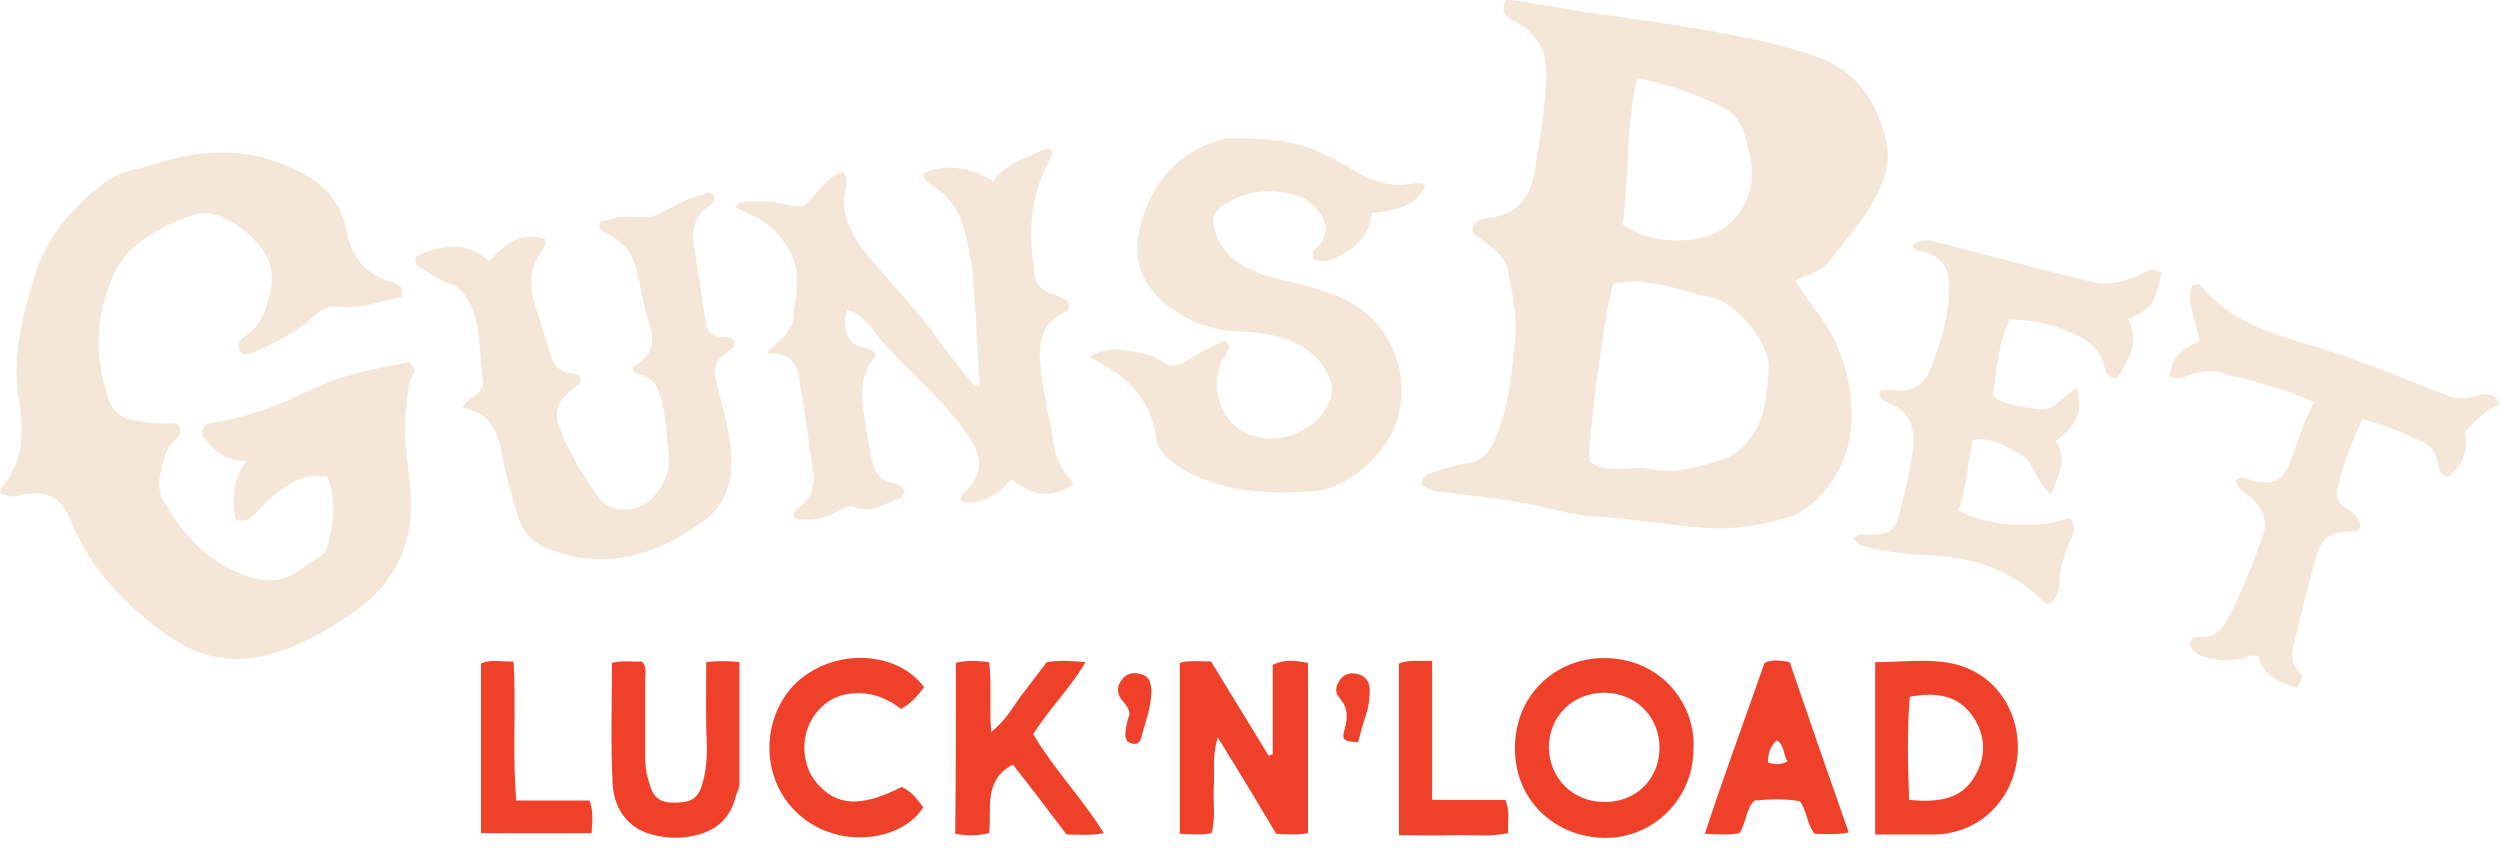 <svg width="112" height="38" viewBox="0 0 112 38" fill="none" xmlns="http://www.w3.org/2000/svg">
<g clip-path="url(#clip0_3407_1241)">
<path d="M65.954 10.334C66.015 9.848 66.441 9.787 66.775 9.756C67.96 9.574 68.538 8.905 68.751 7.69C68.994 6.231 69.237 4.802 69.267 3.343C69.298 2.249 68.872 1.55 67.96 1.003C67.869 0.942 67.748 0.912 67.626 0.821C67.322 0.608 67.261 0.365 67.504 -0.03C68.325 0.091 69.146 0.213 69.966 0.365C71.516 0.638 73.097 0.821 74.677 1.064C76.896 1.429 79.115 1.763 81.273 2.492C83.127 3.131 84.069 4.468 84.494 6.292C84.737 7.264 84.403 8.176 83.917 9.027C83.37 10.03 82.58 10.851 81.911 11.762C81.577 12.218 80.938 12.279 80.422 12.583C80.786 13.13 81.151 13.647 81.516 14.133C82.397 15.349 82.883 16.777 82.944 18.236C83.035 20.06 82.397 21.671 80.878 22.795C80.665 22.947 80.391 23.099 80.148 23.16C78.902 23.555 77.656 23.737 76.349 23.646C74.677 23.525 73.006 23.221 71.334 23.13C70.422 23.069 69.541 22.795 68.659 22.613C67.322 22.339 65.954 22.218 64.587 22.035C64.252 22.005 63.948 21.914 63.705 21.732C63.675 21.276 63.979 21.245 64.222 21.154C64.708 21.002 65.225 20.82 65.711 20.759C66.35 20.668 66.714 20.303 66.927 19.786C67.322 18.875 67.565 17.932 67.687 16.99C67.748 16.504 67.778 16.017 67.839 15.531C68.021 14.407 67.778 13.282 67.565 12.158C67.444 11.428 66.805 11.063 66.289 10.668C66.228 10.607 66.076 10.577 65.954 10.334ZM72.276 12.735C71.972 13.373 71.091 19.938 71.212 20.668C71.608 21.002 72.124 21.002 72.611 21.002C73.036 21.002 73.492 20.911 73.887 21.002C75.012 21.245 76.045 20.941 77.109 20.607C77.595 20.455 77.96 20.181 78.294 19.786C79.115 18.814 79.175 17.628 79.236 16.443C79.267 15.349 77.747 13.495 76.623 13.312C75.923 13.191 75.285 12.948 74.586 12.796C73.826 12.644 73.097 12.492 72.276 12.735ZM72.702 10.06C73.705 10.729 74.769 10.851 75.802 10.729C77.717 10.516 78.841 8.814 78.385 6.93C78.203 6.17 78.081 5.319 77.322 4.893C76.106 4.225 74.769 3.799 73.34 3.495C72.854 5.684 72.975 7.872 72.702 10.06Z" fill="#F5E7D7"/>
<path d="M14.65 21.367C13.89 21.215 13.312 21.458 12.765 21.823C12.249 22.187 11.823 22.582 11.398 23.038C11.185 23.282 10.942 23.433 10.546 23.251C10.395 22.4 10.395 21.549 11.033 20.637C9.969 20.668 9.483 20.06 9.027 19.452C9.057 19.087 9.27 18.966 9.544 18.935C11.094 18.692 12.553 18.145 13.951 17.446C15.318 16.777 16.777 16.534 18.267 16.23C18.419 16.291 18.51 16.443 18.601 16.656C18.236 17.081 18.297 17.659 18.206 18.175C18.023 19.482 18.297 20.728 18.388 22.005C18.57 24.224 17.78 26.078 15.896 27.385C14.771 28.175 13.586 28.874 12.249 29.269C10.546 29.786 8.996 29.512 7.568 28.509C5.623 27.141 4.042 25.5 3.131 23.251C2.705 22.248 2.128 21.974 1.003 22.157C0.608 22.279 0.577 22.279 0 22.096C0.03 22.005 0 21.914 0.061 21.853C1.094 20.698 1.064 19.3 0.851 17.932C0.517 15.957 1.003 14.133 1.58 12.279C2.036 10.851 2.887 9.726 3.982 8.753C4.589 8.206 5.197 7.75 6.018 7.598C6.717 7.446 7.416 7.173 8.145 7.021C10.06 6.626 11.914 6.839 13.647 7.811C14.65 8.358 15.318 9.179 15.531 10.364C15.744 11.489 16.382 12.309 17.537 12.644C17.871 12.735 18.114 12.857 17.993 13.312C17.081 13.464 16.2 13.86 15.227 13.738C14.771 13.677 14.406 13.829 14.072 14.163C13.282 14.923 12.309 15.349 11.337 15.805C11.124 15.896 10.942 15.957 10.729 15.713C10.607 15.44 10.729 15.227 10.972 15.075C11.671 14.619 11.914 13.89 12.097 13.16C12.279 12.431 12.188 11.701 11.671 11.063C11.154 10.425 10.546 9.939 9.787 9.665C9.361 9.513 8.966 9.513 8.541 9.665C7.75 9.939 7.021 10.303 6.352 10.79C5.775 11.185 5.38 11.701 5.076 12.34C4.255 14.163 4.225 15.987 4.863 17.871C5.045 18.419 5.38 18.722 5.957 18.814C6.474 18.905 6.99 18.996 7.507 18.966C7.69 18.966 7.872 18.935 8.024 19.087C8.145 19.3 8.085 19.482 7.902 19.665C7.416 20.029 7.325 20.607 7.203 21.123C7.112 21.519 7.082 21.974 7.294 22.37C8.206 24.011 9.361 25.287 11.246 25.865C11.945 26.078 12.553 26.047 13.191 25.683C13.586 25.439 13.951 25.166 14.346 24.923C14.71 24.68 14.71 24.315 14.802 23.95C14.954 23.069 15.045 22.218 14.65 21.367Z" fill="#F5E7D7"/>
<path d="M48.843 15.957C49.299 15.683 49.785 15.622 50.302 15.683C50.91 15.774 51.578 15.835 52.125 16.23C52.46 16.473 52.794 16.382 53.159 16.169C53.706 15.805 54.283 15.501 54.891 15.258C55.225 15.531 55.013 15.714 54.891 15.926C54.435 16.656 54.405 17.416 54.709 18.206C55.043 19.026 55.651 19.452 56.502 19.604C57.779 19.847 59.268 19.026 59.633 17.78C59.693 17.537 59.693 17.294 59.602 17.051C59.328 16.322 58.842 15.774 58.174 15.44C57.383 15.045 56.563 14.893 55.712 14.863C54.617 14.832 53.584 14.559 52.672 13.951C51.122 12.948 50.545 11.489 51.244 9.574C51.821 7.994 52.885 6.808 54.587 6.292C54.709 6.261 54.83 6.2 54.952 6.2C56.593 6.17 58.204 6.261 59.663 7.082C59.967 7.234 60.271 7.386 60.544 7.568C61.395 8.085 62.307 8.45 63.34 8.206C63.462 8.176 63.584 8.206 63.705 8.237C63.766 8.237 63.796 8.298 63.857 8.328C63.492 9.088 62.854 9.422 61.456 9.544C61.395 10.425 60.848 11.003 60.088 11.428C59.693 11.641 59.268 11.823 58.842 11.611C58.69 11.215 58.994 11.124 59.146 10.942C59.45 10.516 59.48 10.121 59.207 9.665C58.964 9.301 58.66 8.966 58.265 8.814C57.14 8.45 56.046 8.45 54.982 9.088C54.314 9.483 54.222 9.787 54.496 10.547C54.77 11.306 55.317 11.732 56.016 12.066C56.776 12.461 57.657 12.553 58.477 12.796C58.994 12.917 59.45 13.1 59.936 13.282C61.851 14.011 63.31 16.2 62.611 18.753C62.216 20.242 60.453 21.884 58.873 22.005C57.201 22.127 55.499 22.096 53.888 21.458C53.402 21.276 52.946 21.032 52.52 20.698C52.125 20.394 51.852 20.029 51.791 19.574C51.548 17.872 50.514 16.869 49.056 16.139C48.995 16.109 48.964 16.078 48.904 16.048C48.843 16.078 48.873 16.048 48.843 15.957Z" fill="#F5E7D7"/>
<path d="M41.396 7.781C42.156 7.325 43.432 7.447 44.496 8.115C45.104 7.264 46.107 7.021 46.988 6.626C47.14 6.808 47.171 6.93 47.079 7.082C46.107 8.754 46.046 10.547 46.38 12.401C46.441 12.826 46.745 13.009 47.11 13.161C47.414 13.282 47.748 13.343 47.93 13.677C47.87 13.799 47.839 13.92 47.778 13.951C46.593 14.437 46.502 15.47 46.623 16.504C46.745 17.689 47.049 18.844 47.231 20.029C47.322 20.668 47.657 21.154 48.113 21.671C47.11 22.4 46.228 22.187 45.317 21.488C44.709 22.157 44.01 22.613 43.098 22.491C42.976 22.218 43.159 22.127 43.28 22.005C43.979 21.245 44.04 20.577 43.493 19.695C42.976 18.905 42.338 18.175 41.669 17.507C40.788 16.595 39.846 15.774 39.086 14.741C38.812 14.376 38.478 14.042 37.961 13.89C37.809 14.346 37.809 14.771 38.053 15.197C38.326 15.653 38.934 15.44 39.268 15.896C38.356 16.899 38.63 18.084 38.812 19.239C38.904 19.695 38.964 20.151 39.056 20.577C39.177 21.093 39.39 21.58 40.028 21.64C40.211 21.671 40.362 21.762 40.484 21.884C40.545 22.127 40.454 22.279 40.241 22.339C39.603 22.583 39.025 23.038 38.265 22.704C37.992 22.583 37.749 22.795 37.505 22.917C36.898 23.282 36.259 23.342 35.591 23.221C35.469 22.856 35.773 22.795 35.955 22.613C36.35 22.218 36.502 21.762 36.442 21.184C36.259 19.999 36.107 18.814 35.925 17.659C35.895 17.477 35.834 17.294 35.834 17.112C35.743 16.322 35.439 15.774 34.344 15.835C34.892 15.227 35.53 14.893 35.56 14.103C35.591 13.434 35.803 12.765 35.682 12.097C35.56 11.398 35.165 10.82 34.648 10.273C34.162 9.787 33.493 9.605 32.916 9.27C33.22 8.997 33.22 9.027 34.405 9.027C34.922 9.027 35.408 9.301 35.986 9.24C36.563 8.754 36.958 7.963 37.749 7.69C38.022 8.024 37.901 8.298 37.87 8.571C37.718 9.453 37.961 10.212 38.478 10.912C39.238 11.945 40.15 12.887 40.97 13.86C41.821 14.832 42.49 15.926 43.341 16.899C43.493 17.081 43.584 17.355 43.888 17.294C43.797 15.622 43.706 13.951 43.584 12.279C43.523 11.641 43.371 11.003 43.219 10.395C43.007 9.453 42.49 8.723 41.639 8.237C41.517 8.085 41.335 7.994 41.396 7.781Z" fill="#F5E7D7"/>
<path d="M20.729 18.267C20.881 17.932 21.063 17.872 21.215 17.78C21.488 17.628 21.701 17.324 21.64 17.02C21.428 15.866 21.61 14.619 21.002 13.525C20.82 13.191 20.668 12.917 20.273 12.765C19.786 12.583 19.331 12.309 18.905 12.036C18.723 11.945 18.51 11.823 18.631 11.489C19.726 10.972 20.85 10.759 21.914 11.702C22.613 10.911 23.373 10.364 24.406 10.699C24.528 10.972 24.315 11.155 24.224 11.306C23.677 12.097 23.738 12.917 23.981 13.738C24.194 14.407 24.437 15.075 24.619 15.744C24.771 16.352 25.075 16.716 25.744 16.747C25.865 16.747 25.956 16.838 26.017 16.96C26.047 17.172 25.865 17.264 25.713 17.385C25.014 17.902 24.771 18.419 25.075 19.178C25.5 20.303 26.139 21.306 26.807 22.279C27.385 23.099 28.722 22.917 29.239 22.309C29.695 21.792 30.029 21.154 29.968 20.485C29.877 19.665 29.847 18.844 29.664 18.023C29.512 17.355 29.269 16.869 28.54 16.747C28.479 16.747 28.418 16.625 28.357 16.595C28.357 16.504 28.357 16.413 28.388 16.413C29.208 15.987 29.36 15.349 29.087 14.498C28.844 13.768 28.722 13.008 28.57 12.279C28.388 11.428 27.962 10.82 27.172 10.455C26.959 10.364 26.807 10.243 26.868 10C26.99 9.848 27.172 9.908 27.294 9.848C27.993 9.544 28.813 9.908 29.451 9.604C30.12 9.3 30.728 8.905 31.427 8.723C31.61 8.693 31.761 8.571 31.944 8.693C32.096 8.936 31.974 9.088 31.792 9.209C31.154 9.635 30.971 10.273 31.093 10.972C31.245 12.066 31.427 13.13 31.579 14.224C31.64 14.802 31.853 15.136 32.491 15.106C32.673 15.106 32.856 15.166 32.886 15.288C32.947 15.501 32.856 15.562 32.795 15.622C31.944 16.2 31.913 16.413 32.157 17.385C32.43 18.51 32.795 19.604 32.764 20.789C32.764 21.853 32.369 22.704 31.518 23.342C30.059 24.406 28.479 25.136 26.595 25.044C25.865 25.014 25.197 24.832 24.558 24.588C23.829 24.315 23.373 23.768 23.16 23.008C22.917 22.127 22.643 21.245 22.491 20.364C22.309 19.3 21.944 18.479 20.729 18.267Z" fill="#F5E7D7"/>
<path d="M95.344 14.285C95.891 15.379 95.344 16.169 94.828 16.96C94.402 16.899 94.341 16.686 94.281 16.443C94.159 15.866 93.794 15.44 93.308 15.166C92.305 14.619 91.241 14.316 90.025 14.316C89.539 15.41 89.418 16.565 89.296 17.75C89.874 18.175 90.603 18.206 91.272 18.327C92.031 18.479 92.427 17.689 93.034 17.385C93.338 18.419 93.095 18.996 92.092 19.756C92.67 20.576 92.214 21.306 91.879 22.157C91.18 21.579 91.15 20.668 90.451 20.303C89.813 19.999 89.205 19.543 88.384 19.726C88.141 20.789 88.111 21.884 87.746 22.856C88.931 23.585 91.363 23.738 92.7 23.19C93.126 23.616 92.791 24.072 92.639 24.467C92.487 24.953 92.275 25.409 92.275 25.956C92.275 26.351 92.183 26.807 91.819 27.081C91.728 27.05 91.636 27.05 91.606 27.02C90.147 25.47 88.293 24.953 86.226 24.862C85.345 24.832 84.463 24.71 83.582 24.497C83.369 24.436 83.157 24.406 83.065 24.102C83.278 23.829 83.612 23.981 83.886 23.95C84.646 23.92 84.859 23.798 85.071 23.069C85.345 22.035 85.618 21.002 85.71 19.938C85.77 19.057 85.497 18.449 84.707 18.084C84.494 17.993 84.22 17.963 84.19 17.568C84.433 17.385 84.767 17.476 85.041 17.507C85.74 17.507 86.226 17.203 86.469 16.565C86.925 15.41 87.32 14.194 87.32 12.948C87.32 11.884 87.017 11.489 85.953 11.215C85.831 11.185 85.71 11.155 85.679 10.972C86.014 10.699 86.378 10.729 86.773 10.851C88.536 11.306 90.299 11.762 92.062 12.218C92.639 12.37 93.247 12.522 93.825 12.644C94.615 12.796 95.344 12.583 96.043 12.218C96.408 12.036 96.408 12.036 96.834 12.218C96.56 13.586 96.378 13.86 95.344 14.285Z" fill="#F5E7D7"/>
<path d="M98.171 28.631C98.292 28.509 98.444 28.54 98.596 28.54C99.143 28.57 99.508 28.266 99.751 27.81C100.42 26.564 100.937 25.257 101.393 23.95C101.605 23.312 101.362 22.826 100.937 22.37C100.663 22.096 100.238 21.944 100.177 21.519C100.39 21.276 100.572 21.428 100.785 21.488C101.879 21.792 102.304 21.549 102.669 20.516C102.973 19.695 103.216 18.844 103.672 18.023C102.699 17.568 101.666 17.294 100.663 16.99C100.359 16.899 100.055 16.899 99.782 16.777C99.204 16.534 98.657 16.595 98.08 16.808C97.806 16.929 97.533 17.051 97.198 16.869C97.229 15.987 97.837 15.592 98.536 15.288C98.414 14.407 97.928 13.617 98.201 12.796C98.384 12.735 98.536 12.705 98.596 12.796C99.812 14.255 101.484 14.893 103.247 15.379C105.344 15.987 107.319 16.808 109.325 17.598C109.842 17.811 110.328 17.932 110.936 17.75C111.27 17.628 111.726 17.537 112 18.115C111.331 18.327 110.936 18.875 110.419 19.33C110.602 20.181 110.328 20.881 109.66 21.367C109.264 21.245 109.264 20.972 109.204 20.698C109.143 20.273 108.869 19.938 108.505 19.786C107.654 19.391 106.803 19.026 105.83 18.783C105.374 19.786 104.979 20.759 104.736 21.792C104.614 22.248 104.766 22.552 105.131 22.795C105.435 23.008 105.769 23.19 105.739 23.616C105.678 23.677 105.648 23.768 105.587 23.768C104.158 23.89 104.006 24.011 103.642 25.379C103.338 26.503 103.064 27.628 102.791 28.752C102.669 29.208 102.578 29.725 103.034 30.12C103.186 30.242 103.155 30.302 102.943 30.819C102.152 30.576 101.393 30.302 101.149 29.391C100.876 29.33 100.693 29.421 100.481 29.482C99.782 29.695 99.083 29.573 98.414 29.299C98.201 29.087 98.049 28.935 98.171 28.631Z" fill="#F5E7D7"/>
<path d="M54.556 33.038C54.283 33.919 54.435 34.618 54.374 35.287C54.344 35.956 54.465 36.624 54.283 37.323C53.827 37.414 53.371 37.384 52.855 37.354C52.855 34.801 52.855 32.278 52.855 29.695C53.28 29.573 53.736 29.634 54.253 29.634C55.104 31.032 55.985 32.46 56.836 33.858C56.897 33.828 56.958 33.798 57.018 33.798C57.018 32.46 57.018 31.123 57.018 29.786C57.566 29.512 58.052 29.603 58.599 29.695C58.599 32.278 58.599 34.801 58.599 37.323C58.082 37.414 57.626 37.384 57.17 37.354C56.35 35.956 55.499 34.557 54.556 33.038Z" fill="#EF4129"/>
<path d="M75.863 33.585C75.863 35.773 74.069 37.566 71.881 37.536C69.723 37.506 67.869 35.925 67.869 33.524C67.869 31.093 69.723 29.482 71.851 29.482C74.556 29.482 76.015 31.731 75.863 33.585ZM71.851 35.925C73.401 35.956 74.373 34.77 74.343 33.463C74.343 32.248 73.431 31.062 71.881 31.032C70.453 31.032 69.389 32.096 69.389 33.494C69.419 34.892 70.483 35.925 71.851 35.925Z" fill="#EF4129"/>
<path d="M84.008 37.384C84.008 34.77 84.008 32.248 84.008 29.664C85.132 29.664 86.257 29.512 87.321 29.695C89.448 30.09 90.512 31.944 90.39 33.767C90.239 35.834 88.658 37.354 86.682 37.384C85.801 37.384 84.92 37.384 84.008 37.384ZM85.528 35.834C86.804 35.956 87.868 35.834 88.476 34.77C88.992 33.889 88.962 32.947 88.385 32.096C87.716 31.123 86.713 31.001 85.558 31.214C85.436 32.734 85.467 34.223 85.528 35.834Z" fill="#EF4129"/>
<path d="M42.824 29.695C43.311 29.573 43.767 29.603 44.314 29.664C44.435 30.637 44.314 31.64 44.405 32.795C45.043 32.278 45.347 31.731 45.712 31.214C46.107 30.698 46.502 30.181 46.897 29.664C47.444 29.573 47.991 29.603 48.63 29.664C47.961 30.819 47.019 31.731 46.289 32.886C47.171 34.406 48.447 35.712 49.45 37.323C48.873 37.445 48.356 37.384 47.779 37.384C46.988 36.351 46.198 35.287 45.377 34.254C44.04 34.953 44.435 36.229 44.314 37.323C43.797 37.445 43.311 37.445 42.794 37.354C42.824 34.77 42.824 32.217 42.824 29.695Z" fill="#EF4129"/>
<path d="M31.64 29.664C32.187 29.604 32.613 29.604 33.129 29.664C33.129 31.488 33.129 33.281 33.129 35.105C33.129 35.287 33.038 35.469 32.977 35.621C32.734 36.655 32.096 37.232 31.063 37.445C30.333 37.597 29.665 37.536 28.996 37.323C27.993 36.959 27.506 36.108 27.446 35.135C27.355 33.342 27.415 31.549 27.415 29.695C27.902 29.573 28.358 29.664 28.753 29.634C28.996 29.907 28.905 30.151 28.905 30.394C28.905 31.549 28.905 32.734 28.905 33.889C28.905 34.254 28.935 34.618 29.057 34.983C29.269 35.773 29.543 35.986 30.363 35.956C31.093 35.925 31.336 35.682 31.518 34.922C31.64 34.436 31.67 33.95 31.67 33.463C31.61 32.187 31.64 30.941 31.64 29.664Z" fill="#EF4129"/>
<path d="M41.396 30.789C41.122 31.154 40.849 31.488 40.362 31.761C39.633 31.184 38.751 30.91 37.809 31.123C37.292 31.245 36.867 31.549 36.533 31.974C35.864 32.855 35.864 34.193 36.563 35.044C37.444 36.108 38.539 36.199 40.393 35.257C40.818 35.439 41.092 35.804 41.365 36.168C40.393 37.688 37.596 38.083 35.803 36.503C34.01 34.922 34.071 32.096 35.712 30.546C37.475 28.965 40.271 29.208 41.396 30.789Z" fill="#EF4129"/>
<path d="M82.822 37.293C82.245 37.414 81.789 37.354 81.303 37.354C80.938 36.928 80.968 36.351 80.634 35.895C79.965 35.773 79.266 35.804 78.598 35.864C78.203 36.26 78.233 36.867 77.929 37.323C77.473 37.414 76.987 37.384 76.379 37.354C77.23 34.74 78.172 32.217 79.053 29.695C79.388 29.543 79.722 29.573 80.178 29.664C81.029 32.156 81.91 34.709 82.822 37.293ZM79.601 33.159C79.297 33.433 79.206 33.767 79.206 34.162C79.509 34.254 79.783 34.284 80.087 34.102C79.874 33.828 79.965 33.403 79.601 33.159Z" fill="#EF4129"/>
<path d="M64.16 29.603C64.16 31.7 64.16 33.706 64.16 35.834C65.315 35.834 66.379 35.834 67.443 35.834C67.655 36.351 67.534 36.806 67.564 37.323C66.744 37.506 65.923 37.384 65.102 37.414C64.312 37.445 63.522 37.414 62.671 37.414C62.671 34.831 62.671 32.308 62.671 29.725C63.127 29.543 63.613 29.634 64.16 29.603Z" fill="#EF4129"/>
<path d="M21.549 37.323C21.549 34.77 21.549 32.278 21.549 29.725C22.005 29.512 22.491 29.664 23.008 29.634C23.129 31.731 22.947 33.767 23.129 35.864C24.284 35.864 25.318 35.864 26.412 35.864C26.594 36.381 26.533 36.807 26.503 37.323C24.831 37.323 23.251 37.323 21.549 37.323Z" fill="#EF4129"/>
<path d="M60.847 33.251C60.209 33.22 60.088 33.159 60.24 32.673C60.392 32.126 60.392 31.701 59.996 31.245C59.753 30.971 59.875 30.667 60.057 30.424C60.27 30.151 60.574 30.12 60.878 30.211C61.212 30.302 61.364 30.606 61.364 30.91C61.364 31.336 61.303 31.761 61.151 32.156C61.03 32.521 60.939 32.886 60.847 33.251Z" fill="#EF4129"/>
<path d="M50.514 33.22C50.362 33.008 50.423 32.795 50.453 32.582C50.484 32.369 50.544 32.157 50.605 32.005C50.575 31.64 50.332 31.488 50.18 31.245C49.997 30.91 50.089 30.667 50.301 30.394C50.544 30.12 50.849 30.12 51.152 30.211C51.456 30.302 51.547 30.546 51.578 30.849C51.608 31.64 51.304 32.339 51.122 33.068C51.031 33.403 50.757 33.372 50.514 33.22Z" fill="#EF4129"/>
</g>
<defs>
<clipPath id="clip0_3407_1241">
<rect width="112" height="37.536" fill="white"/>
</clipPath>
</defs>
</svg>
